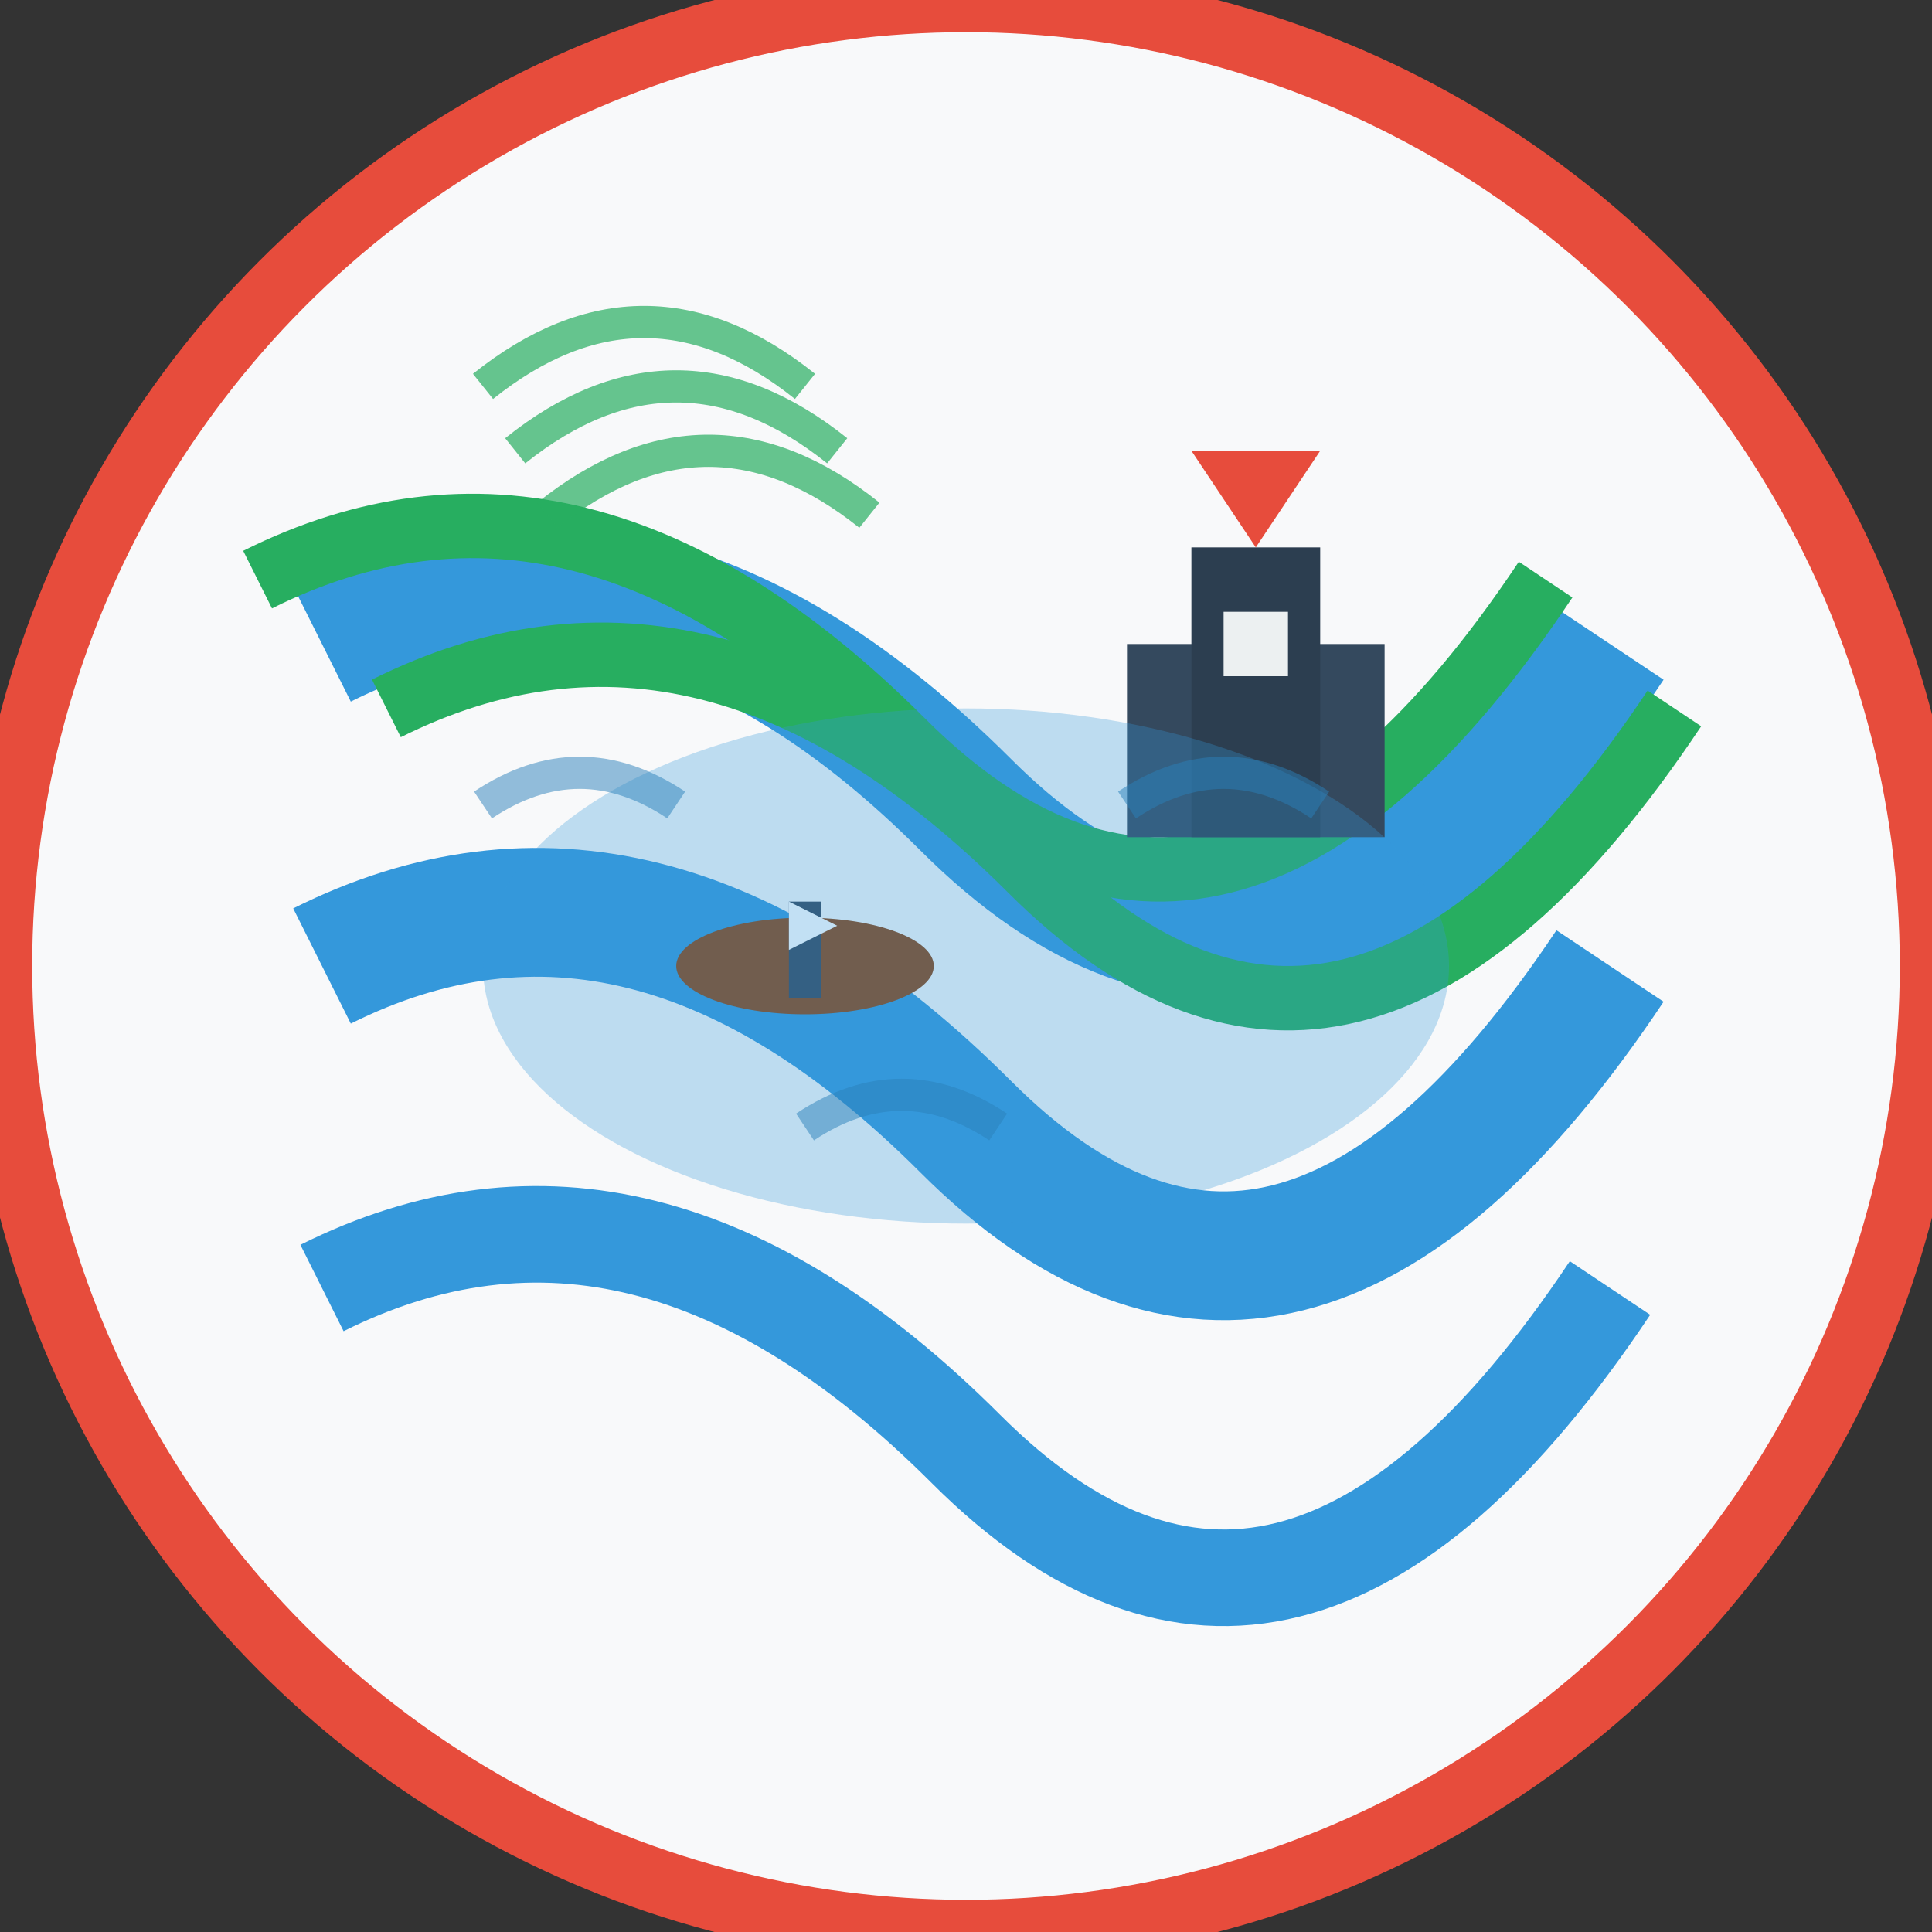 <svg width="60" height="60" viewBox="0 0 60 60" fill="none" xmlns="http://www.w3.org/2000/svg">
  <rect x="0" y="0" width="60" height="60" fill="#333333" stroke="none"/>
  <!-- Background circle -->
  <circle cx="30" cy="30" r="30" fill="#f8f9fa" stroke="#e74c3c" stroke-width="2"/>
  
  <!-- River Rhine curves -->
  <path d="M10 20 Q20 15 30 25 Q40 35 50 20" stroke="#3498db" stroke-width="4" fill="none"/>
  <path d="M10 30 Q20 25 30 35 Q40 45 50 30" stroke="#3498db" stroke-width="4" fill="none"/>
  <path d="M10 40 Q20 35 30 45 Q40 55 50 40" stroke="#3498db" stroke-width="3" fill="none"/>
  
  <!-- River banks -->
  <path d="M8 18 Q18 13 28 23 Q38 33 48 18" stroke="#27ae60" stroke-width="2" fill="none"/>
  <path d="M12 22 Q22 17 32 27 Q42 37 52 22" stroke="#27ae60" stroke-width="2" fill="none"/>
  
  <!-- Castle on hillside (Rhine castles) -->
  <g transform="translate(35, 12)">
    <rect x="0" y="8" width="8" height="6" fill="#34495e"/>
    <rect x="2" y="5" width="4" height="9" fill="#2c3e50"/>
    <polygon points="4,5 2,2 6,2" fill="#e74c3c"/>
    <rect x="3" y="7" width="2" height="2" fill="#ecf0f1"/>
  </g>
  
  <!-- Vineyard hills -->
  <g opacity="0.7">
    <path d="M15 12 Q20 8 25 12" stroke="#27ae60" stroke-width="1" fill="none"/>
    <path d="M16 14 Q21 10 26 14" stroke="#27ae60" stroke-width="1" fill="none"/>
    <path d="M17 16 Q22 12 27 16" stroke="#27ae60" stroke-width="1" fill="none"/>
  </g>
  
  <!-- Boat/ship -->
  <g transform="translate(22, 28)">
    <ellipse cx="3" cy="2" rx="4" ry="1.5" fill="#8b4513"/>
    <rect x="2.5" y="0" width="1" height="3" fill="#34495e"/>
    <polygon points="2.5,0 2.5,1.5 4,0.75" fill="white"/>
  </g>
  
  <!-- Water reflection -->
  <g opacity="0.3">
    <ellipse cx="30" cy="30" rx="15" ry="8" fill="#3498db"/>
  </g>
  
  <!-- Small waves -->
  <g opacity="0.5">
    <path d="M15 25 Q18 23 21 25" stroke="#2980b9" stroke-width="1" fill="none"/>
    <path d="M25 35 Q28 33 31 35" stroke="#2980b9" stroke-width="1" fill="none"/>
    <path d="M35 25 Q38 23 41 25" stroke="#2980b9" stroke-width="1" fill="none"/>
  </g>
</svg>
